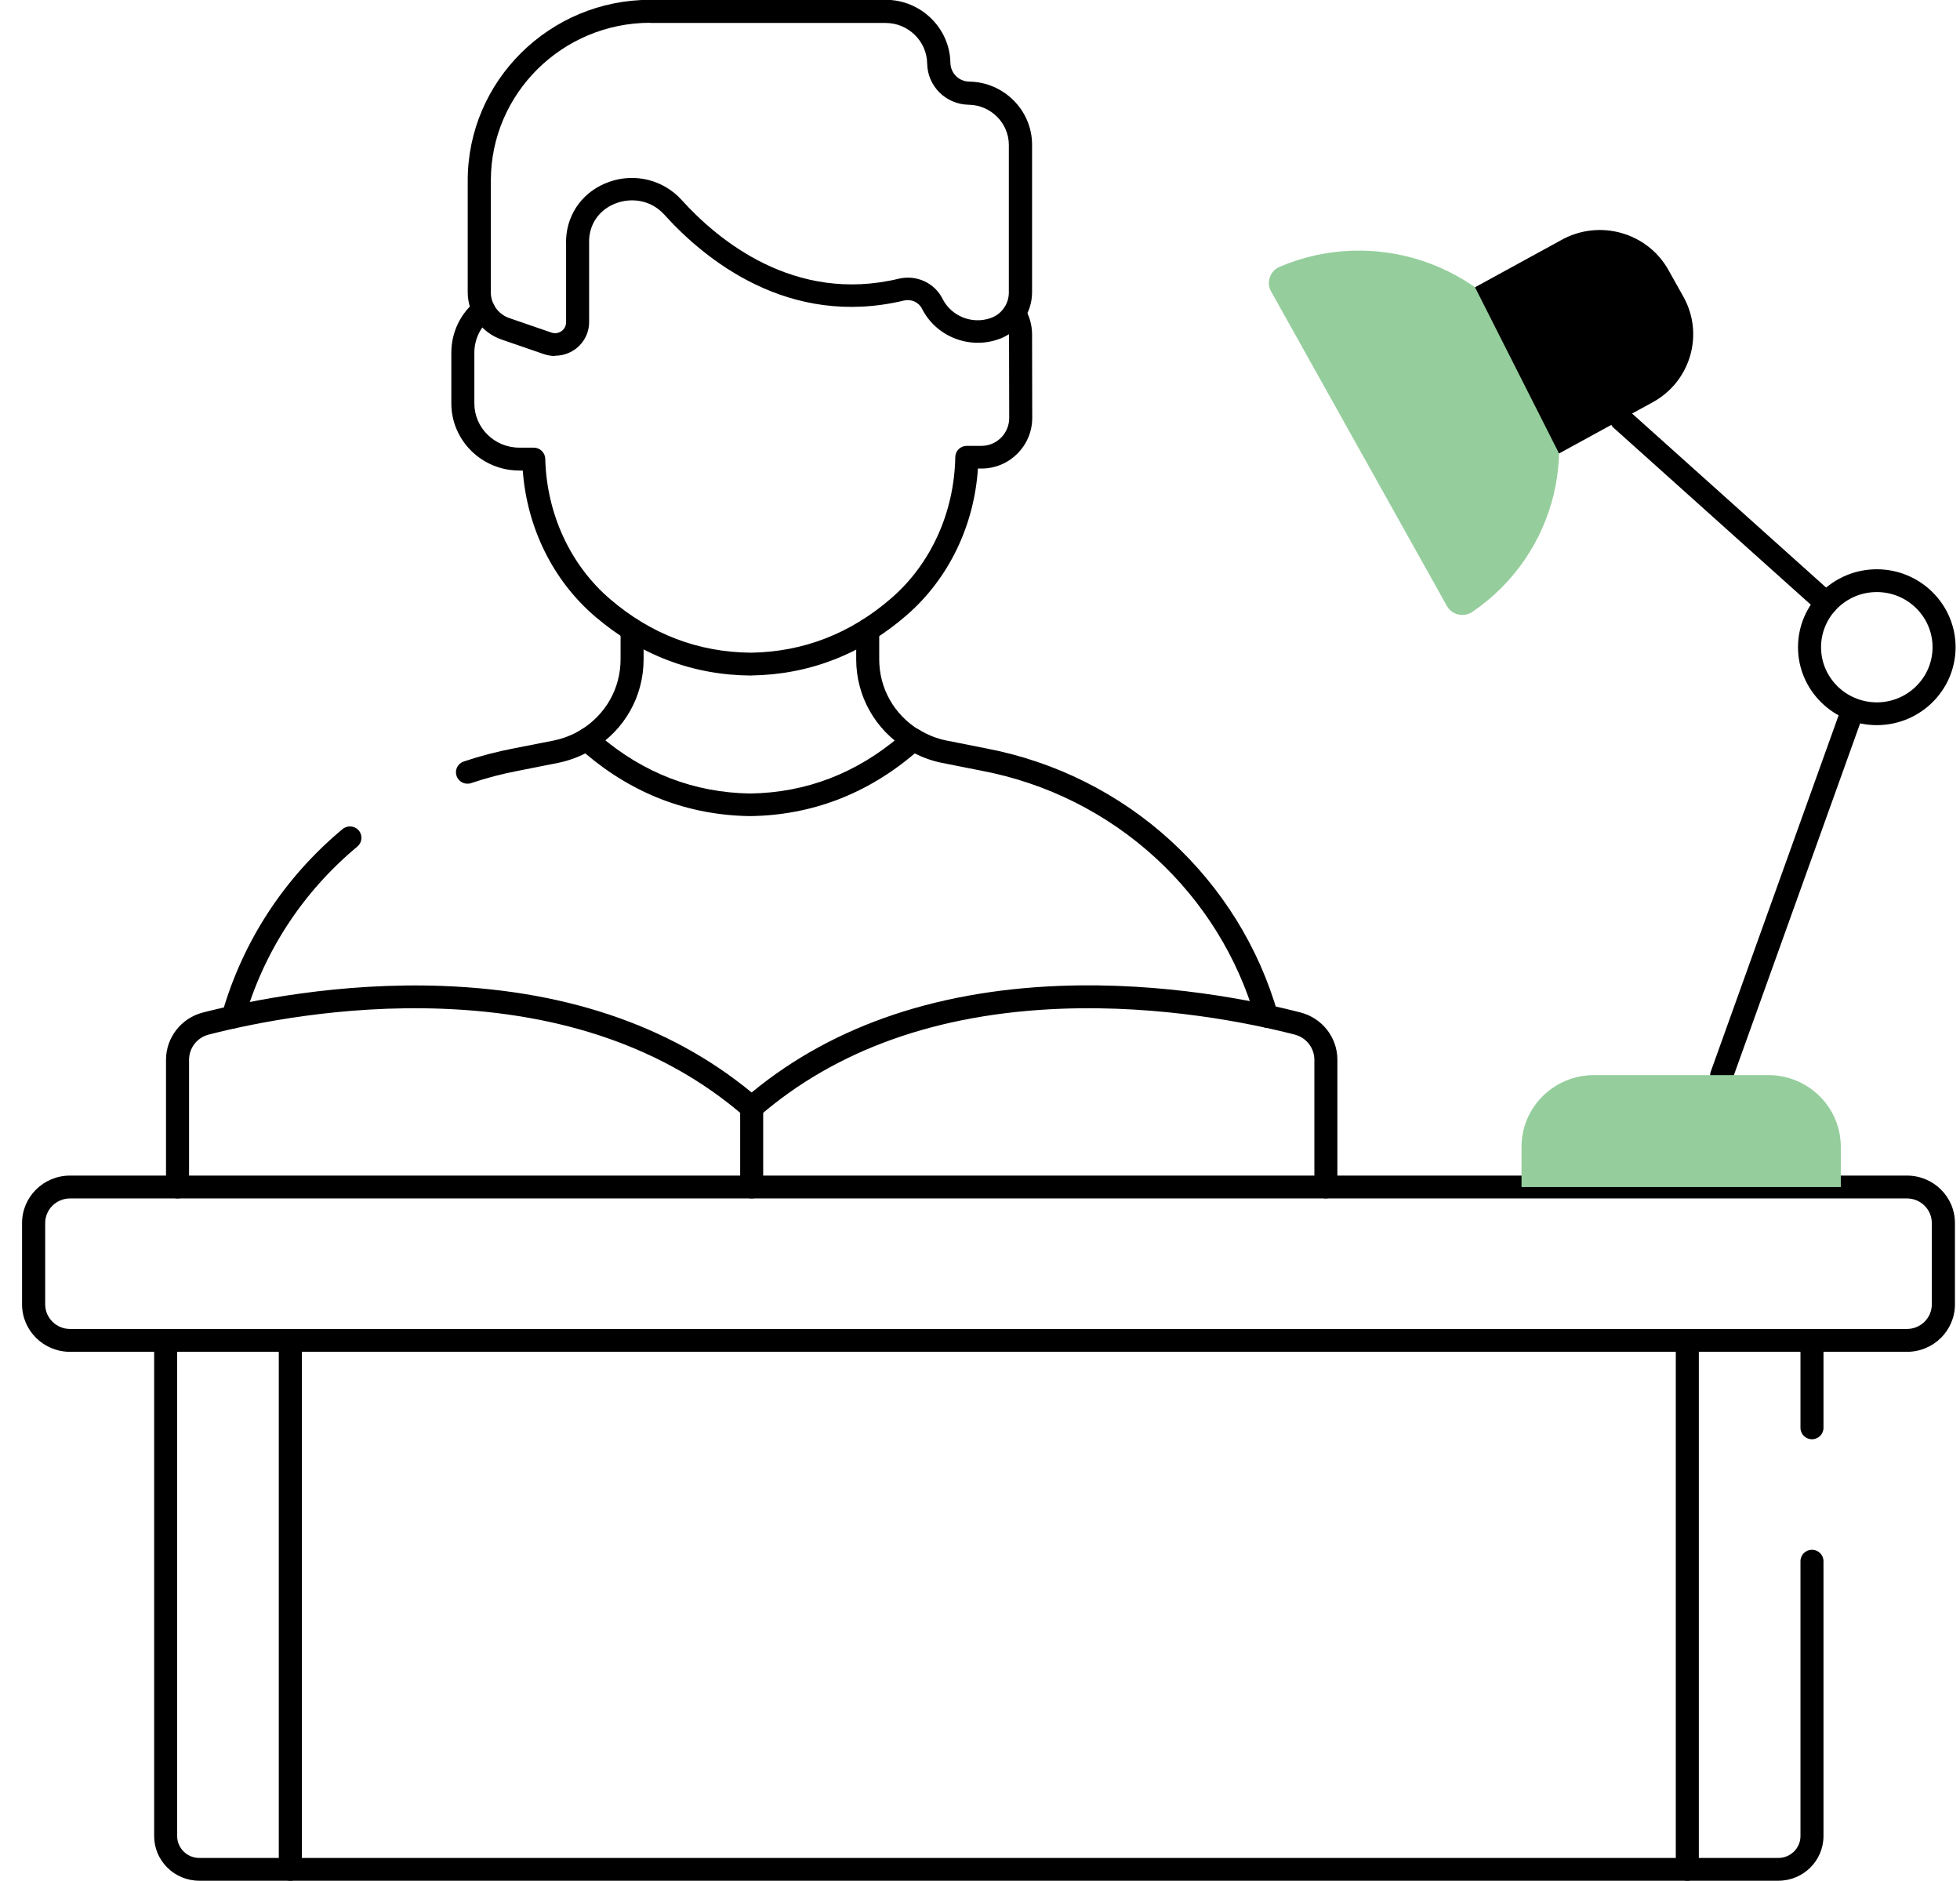 <?xml version="1.0" encoding="UTF-8"?>
<svg xmlns="http://www.w3.org/2000/svg" width="74" height="71" viewBox="0 0 74 71" fill="none">
  <g clip-path="url(#clip0_69_210)">
    <path d="M68.952 23.204C68.85 23.204 68.743 23.167 68.661 23.092L60.926 16.154C60.748 15.995 60.734 15.721 60.895 15.545C61.056 15.369 61.333 15.355 61.511 15.514L69.247 22.452C69.424 22.611 69.438 22.886 69.277 23.062C69.192 23.157 69.072 23.204 68.956 23.204H68.952Z" fill="black"></path>
    <path d="M65.002 41.021C64.954 41.021 64.903 41.014 64.855 40.997C64.629 40.916 64.51 40.672 64.592 40.449L69.548 26.641C69.63 26.417 69.876 26.299 70.102 26.38C70.328 26.461 70.448 26.705 70.366 26.928L65.41 40.736C65.345 40.913 65.177 41.024 64.999 41.024L65.002 41.021Z" fill="black"></path>
    <path d="M28.379 45.243C28.14 45.243 27.945 45.05 27.945 44.813V42.01C25.062 39.578 21.284 38.258 16.704 38.082C12.902 37.936 9.544 38.63 7.88 39.057C7.442 39.169 7.138 39.562 7.138 40.008V44.813C7.138 45.05 6.943 45.243 6.703 45.243C6.463 45.243 6.268 45.05 6.268 44.813V40.008C6.268 39.169 6.843 38.434 7.661 38.224C9.373 37.787 12.823 37.073 16.735 37.222C21.599 37.408 25.614 38.844 28.667 41.488C28.762 41.569 28.814 41.688 28.814 41.813V44.813C28.814 45.05 28.619 45.243 28.379 45.243Z" fill="black"></path>
    <path d="M50.059 45.243C49.819 45.243 49.624 45.05 49.624 44.813V40.008C49.624 39.562 49.319 39.169 48.881 39.057C47.218 38.63 43.86 37.936 40.057 38.082C35.399 38.261 31.566 39.626 28.667 42.135C28.485 42.291 28.211 42.274 28.051 42.094C27.89 41.915 27.91 41.644 28.092 41.485C31.145 38.84 35.16 37.405 40.023 37.218C43.935 37.069 47.389 37.781 49.097 38.221C49.918 38.431 50.493 39.165 50.493 40.005V44.81C50.493 45.047 50.298 45.24 50.059 45.24V45.243Z" fill="black"></path>
    <path d="M2.644 51.033C1.644 51.033 0.833 50.231 0.833 49.242V46.171C0.833 45.182 1.644 44.38 2.644 44.38H71.998C72.998 44.38 73.809 45.182 73.809 46.171V49.242C73.809 50.231 72.998 51.033 71.998 51.033H2.644ZM2.644 45.243C2.127 45.243 1.706 45.66 1.706 46.171V49.242C1.706 49.753 2.127 50.17 2.644 50.17H71.998C72.515 50.17 72.936 49.753 72.936 49.242V46.171C72.936 45.66 72.515 45.243 71.998 45.243H2.644Z" fill="black"></path>
    <path d="M8.798 38.827C8.76 38.827 8.719 38.82 8.681 38.81C8.449 38.745 8.315 38.508 8.38 38.278C9.157 35.546 10.732 33.132 12.932 31.3C13.117 31.147 13.391 31.171 13.545 31.351C13.699 31.533 13.675 31.804 13.494 31.957C11.426 33.677 9.948 35.942 9.219 38.508C9.164 38.698 8.989 38.823 8.801 38.823L8.798 38.827Z" fill="black"></path>
    <path d="M47.824 38.796C47.635 38.796 47.461 38.671 47.406 38.481C46.735 36.145 45.428 34.036 43.624 32.383C41.789 30.701 39.52 29.563 37.059 29.096C36.833 29.052 36.245 28.936 35.57 28.801C35.211 28.73 34.865 28.608 34.537 28.442C32.729 29.979 30.638 30.778 28.324 30.809C28.321 30.809 28.317 30.809 28.311 30.809C25.997 30.775 23.906 29.979 22.098 28.442C21.77 28.608 21.424 28.727 21.065 28.801C20.39 28.936 19.802 29.052 19.576 29.096C18.97 29.211 18.371 29.366 17.789 29.563C17.563 29.641 17.314 29.519 17.238 29.292C17.159 29.065 17.283 28.821 17.512 28.747C18.131 28.54 18.771 28.371 19.415 28.249C19.641 28.205 20.226 28.09 20.897 27.958C21.263 27.883 21.612 27.748 21.934 27.552C22.102 27.45 22.314 27.47 22.458 27.602L22.506 27.646C22.554 27.69 22.602 27.734 22.649 27.778C24.303 29.19 26.209 29.922 28.321 29.956C30.433 29.925 32.339 29.194 33.992 27.778C34.04 27.734 34.088 27.69 34.136 27.646L34.184 27.602C34.328 27.47 34.544 27.45 34.708 27.552C35.029 27.748 35.379 27.887 35.745 27.958C36.416 28.093 37.001 28.208 37.227 28.252C39.845 28.75 42.265 29.962 44.216 31.753C46.136 33.518 47.529 35.763 48.241 38.251C48.306 38.481 48.173 38.718 47.94 38.783C47.899 38.793 47.861 38.8 47.82 38.8L47.824 38.796Z" fill="black"></path>
    <path d="M63.705 71H10.961C10.721 71 10.526 70.807 10.526 70.57C10.526 70.333 10.721 70.14 10.961 70.14H63.705C63.945 70.14 64.14 70.333 64.14 70.57C64.14 70.807 63.945 71 63.705 71Z" fill="black"></path>
    <path d="M10.961 71H7.524C6.583 71 5.82 70.245 5.82 69.314V50.603C5.82 50.366 6.015 50.173 6.255 50.173C6.494 50.173 6.689 50.366 6.689 50.603V69.314C6.689 69.768 7.062 70.14 7.524 70.14H10.526V50.603C10.526 50.366 10.721 50.173 10.961 50.173C11.2 50.173 11.396 50.366 11.396 50.603V70.57C11.396 70.807 11.2 71 10.961 71Z" fill="black"></path>
    <path d="M68.411 54.334C68.172 54.334 67.977 54.141 67.977 53.904V50.606C67.977 50.37 68.172 50.176 68.411 50.176C68.651 50.176 68.846 50.37 68.846 50.606V53.904C68.846 54.141 68.651 54.334 68.411 54.334Z" fill="black"></path>
    <path d="M67.142 71H63.705C63.466 71 63.27 70.807 63.27 70.57V50.603C63.27 50.366 63.466 50.173 63.705 50.173C63.945 50.173 64.14 50.366 64.14 50.603V70.14H67.142C67.6 70.14 67.977 69.771 67.977 69.314V58.936C67.977 58.699 68.172 58.506 68.411 58.506C68.651 58.506 68.846 58.699 68.846 58.936V69.314C68.846 70.245 68.083 71 67.142 71Z" fill="black"></path>
    <path d="M70.859 27.375C69.219 27.375 67.884 26.055 67.884 24.433C67.884 22.811 69.219 21.491 70.859 21.491C72.498 21.491 73.833 22.811 73.833 24.433C73.833 26.055 72.498 27.375 70.859 27.375ZM70.859 22.351C69.698 22.351 68.754 23.285 68.754 24.433C68.754 25.581 69.698 26.515 70.859 26.515C72.019 26.515 72.964 25.581 72.964 24.433C72.964 23.285 72.019 22.351 70.859 22.351Z" fill="black"></path>
    <path d="M47.991 11.004L54.625 22.872C54.816 23.218 55.268 23.319 55.593 23.096C58.763 20.942 59.82 16.716 57.921 13.32C56.021 9.921 51.842 8.563 48.313 10.073C47.947 10.229 47.796 10.662 47.991 11.004Z" fill="#95CE9C"></path>
    <path d="M69.5 44.813V43.296C69.5 41.8 68.275 40.587 66.762 40.587H60.183C58.67 40.587 57.445 41.8 57.445 43.296V44.813" fill="#95CE9C"></path>
    <path d="M58.862 17.119L62.398 15.186C63.828 14.404 64.349 12.62 63.558 11.204L62.993 10.195C62.203 8.78 60.399 8.265 58.968 9.051L55.689 10.845" fill="black"></path>
    <path d="M20.955 13.439C20.811 13.439 20.671 13.415 20.531 13.368L18.939 12.819C18.173 12.555 17.659 11.837 17.659 11.035V6.813C17.659 3.054 20.75 -0.007 24.549 -0.007H33.441C34.766 -0.007 35.861 1.06 35.882 2.37C35.889 2.763 36.203 3.078 36.6 3.081C37.905 3.102 38.966 4.168 38.966 5.462V11.031C38.966 11.834 38.452 12.552 37.685 12.812C36.573 13.195 35.338 12.697 34.81 11.655C34.687 11.407 34.407 11.282 34.129 11.346C29.752 12.393 26.586 9.769 25.087 8.109C24.542 7.507 23.803 7.483 23.296 7.659C22.667 7.879 22.273 8.401 22.242 9.051C22.242 9.091 22.242 9.132 22.242 9.173V12.149C22.246 12.562 22.044 12.951 21.705 13.192C21.482 13.348 21.222 13.429 20.955 13.429V13.439ZM24.552 0.86C21.233 0.86 18.532 3.532 18.532 6.816V11.038C18.532 11.475 18.813 11.864 19.227 12.007L20.818 12.555C20.948 12.599 21.089 12.579 21.198 12.501C21.311 12.423 21.373 12.298 21.373 12.162V9.186C21.369 9.132 21.373 9.078 21.373 9.024C21.421 8.025 22.047 7.199 23.006 6.863C23.977 6.521 25.052 6.792 25.737 7.551C27.106 9.064 29.991 11.465 33.924 10.524C34.598 10.361 35.283 10.676 35.587 11.282C35.919 11.939 36.696 12.25 37.395 12.01C37.812 11.868 38.089 11.478 38.089 11.042V5.472C38.089 4.649 37.412 3.968 36.58 3.955C35.711 3.941 35.019 3.257 35.005 2.394C34.992 1.551 34.287 0.867 33.438 0.867H24.546L24.552 0.86Z" fill="black"></path>
    <path d="M28.366 25.503C26.161 25.489 24.18 24.738 22.468 23.275C20.88 21.917 19.898 19.926 19.737 17.763H19.603C18.19 17.763 17.04 16.625 17.04 15.227V13.317C17.04 12.555 17.378 11.837 17.977 11.353C18.162 11.201 18.436 11.228 18.59 11.414C18.744 11.597 18.717 11.868 18.529 12.02C18.135 12.342 17.909 12.812 17.909 13.317V15.227C17.909 16.151 18.672 16.899 19.603 16.899H20.151C20.387 16.899 20.579 17.086 20.586 17.319C20.64 19.402 21.534 21.335 23.04 22.622C24.59 23.949 26.38 24.626 28.362 24.64C30.334 24.609 32.12 23.915 33.657 22.578C35.153 21.277 36.029 19.337 36.067 17.255C36.07 17.021 36.262 16.832 36.501 16.832H37.063C37.638 16.828 38.106 16.354 38.103 15.772L38.096 12.613C38.096 12.416 38.038 12.223 37.932 12.054C37.805 11.851 37.867 11.587 38.069 11.461C38.274 11.336 38.541 11.397 38.668 11.597C38.859 11.902 38.962 12.25 38.966 12.609L38.972 15.768C38.976 16.822 38.12 17.685 37.066 17.688H36.922C36.779 19.852 35.813 21.85 34.235 23.221C32.538 24.697 30.563 25.466 28.369 25.5L28.366 25.503Z" fill="black"></path>
    <path d="M22.157 28.351C22.009 28.351 21.869 28.279 21.787 28.148C21.66 27.944 21.725 27.68 21.927 27.555C22.869 26.979 23.43 25.984 23.43 24.89V23.773C23.43 23.536 23.625 23.343 23.865 23.343C24.104 23.343 24.299 23.536 24.299 23.773V24.89C24.299 26.285 23.584 27.555 22.383 28.286C22.311 28.33 22.232 28.351 22.153 28.351H22.157Z" fill="black"></path>
    <path d="M34.472 28.351C34.393 28.351 34.314 28.33 34.242 28.286C33.044 27.552 32.326 26.282 32.326 24.89V23.78C32.326 23.543 32.521 23.35 32.76 23.35C33 23.35 33.195 23.543 33.195 23.78V24.89C33.195 25.984 33.756 26.979 34.697 27.555C34.903 27.68 34.965 27.944 34.838 28.148C34.756 28.279 34.612 28.351 34.468 28.351H34.472Z" fill="black"></path>
  </g>
  <defs>
    <clipPath id="clip0_69_210">
      <rect width="73" height="71" fill="white" transform="translate(0.833)"></rect>
    </clipPath>
  </defs>
</svg>
